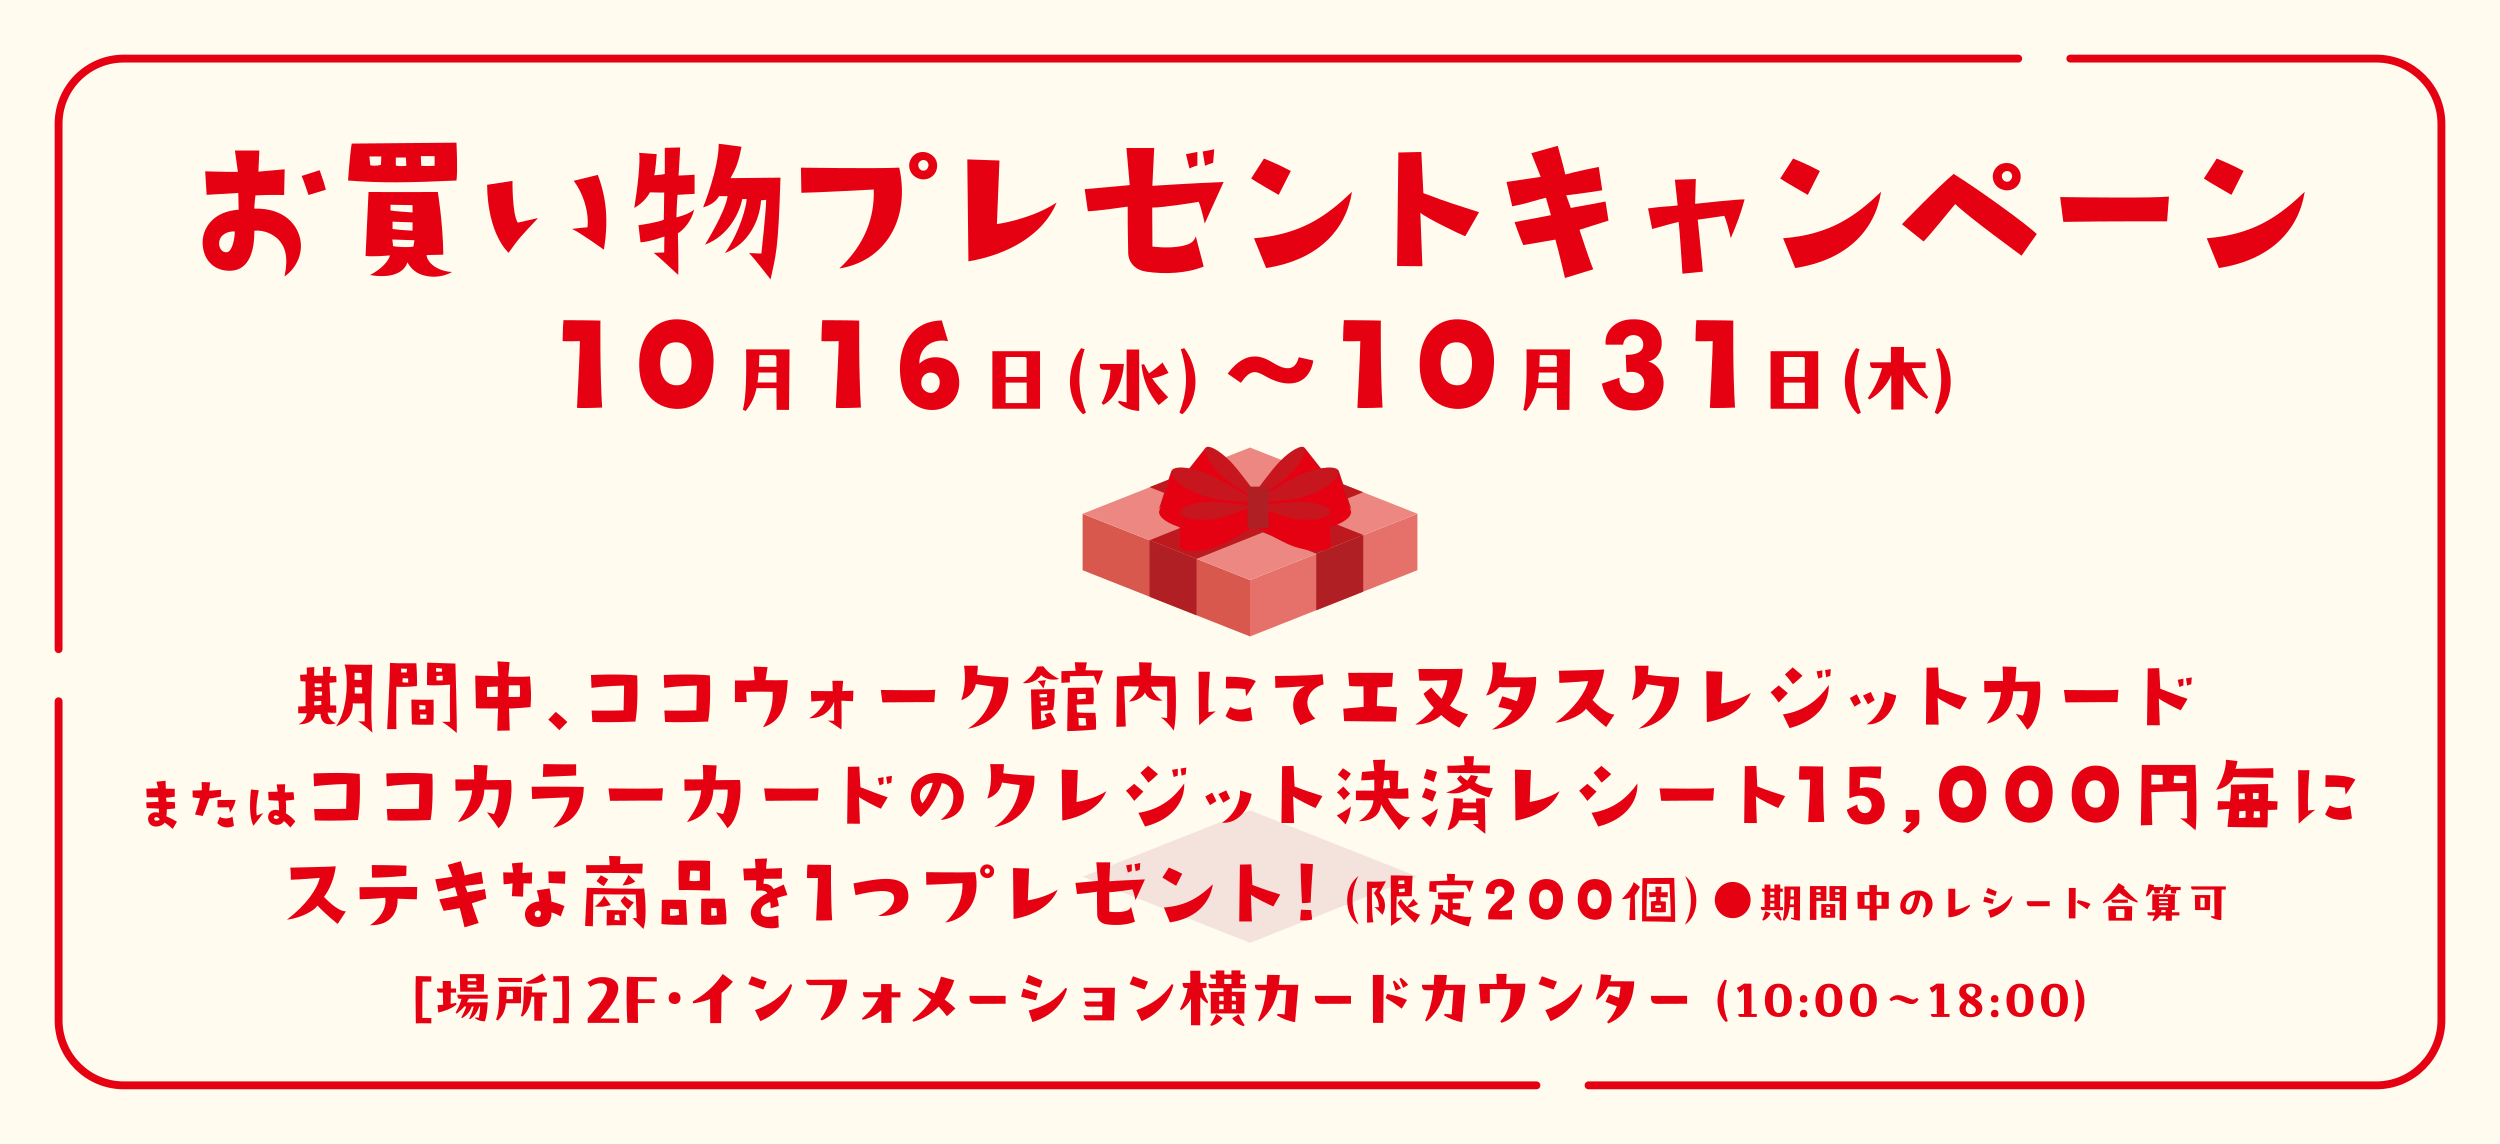 <?xml version="1.0" encoding="UTF-8"?><svg id="_レイヤー_1" xmlns="http://www.w3.org/2000/svg" viewBox="0 0 380.98 174.33"><defs><style>.cls-1{fill:#c7161d;}.cls-2{fill:#ec8881;}.cls-3{fill:#af1f24;}.cls-4{fill:#c53624;}.cls-5{fill:#e50012;}.cls-6{fill:none;stroke:#e50012;stroke-linecap:round;stroke-linejoin:round;stroke-width:1.2px;}.cls-7{fill:#fffbef;}.cls-8{fill:#bf1920;}.cls-9{fill:#e6706a;}.cls-10{fill:#d8584d;}.cls-11{fill:#f4e3dc;}</style></defs><rect class="cls-7" width="380.98" height="174.33"/><polygon class="cls-11" points="190.49 143.68 216 133.58 190.49 123.49 164.98 133.59 190.49 143.68"/><polygon class="cls-9" points="190.49 88.39 190.49 96.99 216 86.89 216 78.29 190.49 88.39"/><polygon class="cls-10" points="164.98 78.3 164.98 86.9 190.49 96.99 190.49 88.39 164.98 78.3"/><polygon class="cls-2" points="190.49 88.39 216 78.29 190.48 68.2 164.98 78.3 190.49 88.39"/><polygon class="cls-8" points="175.18 74.23 200.57 84.37 207.75 81.53 182.36 71.39 175.18 74.23"/><polygon class="cls-8" points="207.74 75.01 182.36 85.16 175.18 82.32 200.56 72.17 207.74 75.01"/><polygon class="cls-4" points="190.54 76.06 191.83 78.58 191.81 78.59 190.52 76.07 190.54 76.06"/><path class="cls-1" d="m198.82,68.23l2.84,3.6c-.51-.64-2.56.11-4.49,1.55-1.66,1.23-5.01,4.86-5.3,5.17l-1.3-2.53c.25-.35,3.1-4.34,4.5-5.75,1.61-1.62,3.31-2.58,3.74-2.03Z"/><path class="cls-5" d="m198.75,68.36l2.86,3.61c.05.06.08.13.1.21.22,1-1.82,3.1-4.05,4.38-1.81,1.04-5.84,2.2-5.98,2.24l-1.29-2.53c.12-.06,3.6-1.76,5.13-3.02,1.86-1.53,3.52-3.78,3.32-4.71-.02-.07-.04-.13-.08-.18Z"/><polygon class="cls-4" points="191.13 76.36 191.64 80.09 191.61 80.08 191.1 76.36 191.13 76.36"/><path class="cls-1" d="m204.05,71.83l1.93,5.88c-.34-1.05-3.07-1.33-5.93-.74-2.45.51-7.88,2.89-8.34,3.09l-.52-3.74c.43-.27,5.41-3.37,7.62-4.23,2.55-.99,4.95-1.16,5.24-.26Z"/><path class="cls-5" d="m203.92,71.93l1.94,5.9c.03.09.04.19.03.3-.15,1.31-3.39,2.63-6.55,2.87-2.56.2-7.79-.73-7.97-.77l-.51-3.73c.16,0,4.96-.03,7.27-.64,2.82-.75,5.67-2.46,5.81-3.67.01-.1,0-.18-.02-.27Z"/><polygon class="cls-4" points="191.72 77.07 191.32 80.01 191.29 79.99 191.69 77.06 191.72 77.07"/><path class="cls-1" d="m202.68,78.02l.23,5c-.04-.89-2.09-2.01-4.43-2.52-2.01-.44-6.7-.48-7.11-.49l.4-2.94c.39-.06,4.9-.7,6.8-.6,2.18.11,4.07.79,4.11,1.55Z"/><path class="cls-5" d="m202.56,78.05l.24,5.02c0,.08,0,.16-.04.23-.39.92-3.18.82-5.68-.05-2.02-.7-5.86-3.14-5.99-3.22l.4-2.94c.13.05,3.84,1.63,5.76,1.95,2.34.38,4.91.06,5.28-.79.03-.07.04-.14.04-.2Z"/><polygon class="cls-4" points="191.99 76.06 190.7 78.58 190.73 78.59 192.02 76.07 191.99 76.06"/><path class="cls-1" d="m183.71,68.24l-2.84,3.6c.51-.64,2.56.11,4.49,1.54,1.66,1.23,5.01,4.86,5.3,5.17l1.3-2.53c-.25-.35-3.1-4.34-4.5-5.75-1.61-1.62-3.31-2.58-3.74-2.03Z"/><path class="cls-5" d="m183.78,68.36l-2.86,3.61c-.05.06-.08.13-.09.21-.22,1,1.82,3.1,4.05,4.38,1.81,1.04,5.84,2.2,5.98,2.24l1.29-2.53c-.12-.06-3.6-1.76-5.13-3.01-1.86-1.53-3.52-3.78-3.32-4.7.02-.07.04-.13.08-.18Z"/><polygon class="cls-4" points="191.4 76.36 190.89 80.09 190.93 80.08 191.44 76.36 191.4 76.36"/><path class="cls-1" d="m178.48,71.83l-1.92,5.88c.34-1.05,3.07-1.33,5.93-.74,2.45.51,7.88,2.88,8.34,3.09l.52-3.74c-.43-.27-5.41-3.37-7.62-4.23-2.55-.99-4.95-1.16-5.24-.26Z"/><path class="cls-5" d="m178.61,71.94l-1.94,5.9c-.03.09-.04.19-.03.3.15,1.31,3.39,2.62,6.55,2.87,2.56.2,7.79-.74,7.97-.77l.51-3.73c-.16,0-4.96-.02-7.27-.64-2.82-.75-5.67-2.46-5.81-3.67-.01-.1,0-.18.02-.27Z"/><polygon class="cls-4" points="190.81 77.07 191.22 80.01 191.24 79.99 190.84 77.06 190.81 77.07"/><path class="cls-1" d="m179.86,78.02l-.23,5c.04-.89,2.09-2.01,4.42-2.52,2.01-.44,6.7-.49,7.11-.49l-.4-2.94c-.39-.06-4.9-.69-6.8-.6-2.18.11-4.07.79-4.11,1.55Z"/><path class="cls-5" d="m179.98,78.06l-.24,5.02c0,.08,0,.16.04.23.39.92,3.18.82,5.68-.05,2.02-.71,5.86-3.14,5.99-3.22l-.4-2.94c-.13.05-3.84,1.63-5.76,1.95-2.34.38-4.91.07-5.28-.79-.03-.07-.04-.14-.04-.2Z"/><rect class="cls-3" x="190.11" y="74.16" width="3.22" height="6.32"/><polygon class="cls-3" points="182.34 93.77 182.34 85.16 175.18 82.32 175.18 90.94 182.34 93.77"/><polygon class="cls-3" points="207.74 90.16 207.75 81.53 200.59 84.37 200.58 93 207.74 90.16"/><path class="cls-6" d="m8.93,98.93V18.85c0-5.46,4.46-9.92,9.92-9.92h288.71"/><path class="cls-6" d="m234.14,165.4H18.85c-5.46,0-9.92-4.46-9.92-9.92v-48.61"/><path class="cls-6" d="m315.5,8.93h46.63c5.46,0,9.92,4.46,9.92,9.92v136.63c0,5.46-4.46,9.92-9.92,9.92h-120.05"/><path class="cls-5" d="m46.73,108.7h-1.29s0-1.04,0-1.04c0,0,.77,0,1.13-.06-.01-2.65-.01-3.4-.01-3.74-.25-.01-.59-.04-.76-.06l-.08-.95,1.05-.08-.03-1.04,1.16-.07-.04,1.33,1.4-.03-.06-1.33h1.19s-.15,1.4-.15,1.4h1s.04.92.04.92c0,0-.71.1-1.08.1,0,0,.18,2.89.11,3.45h.92l.03,1.12s-.67,0-1.32-.03c0,.36.24,1.21,1.25,1.62-.77.28-2.26.45-2.35-1.42l-.84.03s-.01,1.53-2.49,1.57c.99-.55,1.22-1.34,1.22-1.71Zm1.15-1.83v.62c.81.03,1.09-.11,1.09-.11l-.03-.56-1.06.06Zm.06-2.72l.03.57c.39.03,1.04-.03,1.04-.03v-.55h-1.07Zm0,1.2l.03.66c.39.07,1.11-.03,1.11-.03v-.59l-1.13-.04Zm8.84,6.32s-1.34-1.23-2.23-1.74c0,0,.74.01,1.02.01,0,0,.06-2.1,0-2.77,0,0-1.08.07-1.81.01.04.85-.18,2.63-2.56,3.52,1.9-2.54,1.88-7.83,1.3-9.43,0,0,3.29.06,4.23.03,0,0-.35,8.47.04,10.37Zm-2.76-8.08c.55.04,1.09.01,1.09.01l-.04-1.05-1.02-.03-.03,1.06Zm1.19,1.15c-.76.01-1.15,0-1.15,0v.94c.49.01,1.13.01,1.13.01v-.95Z"/><path class="cls-5" d="m60.42,111.11h-1.42s.43-7.58.43-10.09c1.46.11,2.67.03,4.02.06,0,0,.18,2.88.07,3.47,0,0-1.65.2-3.12.1,0,0-.04,4.65.01,6.46Zm.7-8.63h.85s.06-.56.06-.56c-.45,0-.91-.04-.91-.04.03.25,0,.6,0,.6Zm1.08.91l-.83-.04-.04.62c.5.06.57.06.88.04h.01-.01c-.01-.29-.01-.62-.01-.62Zm.57,7.02s-.1-3.45-.08-3.8c0,0,2.62.06,3.38.01,0,0,.06,2.97-.04,3.82,0,0-2.33.04-3.25-.04Zm1.15-2.28c.7.01.92-.03.92-.03v-.59l-.95-.07.03.69Zm1.05,1.39l.04-.63-.99-.03.03.67c.25.04.92-.01.92-.01Zm.1-5.14s0-2.75.04-3.4c0,0,2.55.1,4.29.14,0,0,.27,9.2.2,10.59,0,0-1.33-1.2-2.26-1.71,0,0,.8.01,1.25,0,0,0-.07-4.08,0-5.66,0,0-2.73.22-3.52.04Zm1.37-2.02h.92s-.03-.5-.03-.5c-.11.03-.85-.07-.85-.07l-.04.57Zm1.01.6c-.07.01-.94.06-.94.06v.66c.14.04.97,0,.97,0l-.03-.71Z"/><path class="cls-5" d="m77.57,107.93l.11,3.4s-1.46,0-1.9.03c0,0,.08-2.76.13-3.4,0,0-2.7.04-3.38-.03,0,0-.11-4.54-.11-4.97l3.52.1-.14-2.28,1.86.13-.2,2.21s2.18.07,3.31-.04c.18,2.49.2,2.91.08,4.67,0,0-2.73.27-3.28.2Zm-1.71-3.31l-1.64.07v1.51c.77.03,1.64-.01,1.64-.01v-1.57Zm3.36,1.57c.07-.39,0-1.75,0-1.75h-1.68c.03.24-.04,1.78-.04,1.78l1.72-.03Z"/><path class="cls-5" d="m83.54,109.68l1.15-1.19s1.13.87,1.77,1.55l-1.23,1.23s-1.27-1.29-1.68-1.6Z"/><path class="cls-5" d="m97.1,102.93c.06,1.02.13,4.83-.27,7.03,0,0-3.78.18-6.56.06l-.11-1.74s2.89.04,4.87-.03l.08-3.77s-2.51.01-4.97.35l-.08-1.96s4.26-.21,7.03.06Z"/><path class="cls-5" d="m108.18,102.93c.06,1.02.13,4.83-.27,7.03,0,0-3.78.18-6.56.06l-.11-1.74s2.89.04,4.88-.03l.08-3.77s-2.51.01-4.97.35l-.08-1.96s4.26-.21,7.03.06Z"/><path class="cls-5" d="m113.81,106.99h-1.82s.01-3.29.01-3.29c1.34.03,2.55,0,3.01-.06l-.17-2.06,2.13.08-.31,1.99c1.08.04,2.12.01,3.39-.01-.22,4.22-1.04,6.23-3.77,7.21,1.33-2.31,1.5-3.67,1.47-5.42,0,0-2.33-.06-4.05.01l.1,1.54Z"/><path class="cls-5" d="m125.71,106.76s-1.32.06-2.07.15l-.06-1.61s2.68.03,3.33.03l-.06-1.58h1.64s-.11,1.39-.14,1.57l1.7-.06-.06,1.6s-1.41-.06-1.76-.08c0,0,.06,3.52,0,4.4-1.23-.84-1.05-.74-2.07-1.37,0,0,.52.01.95.03,0,0,.01-2,.01-2.9-.64,1.56-1.98,2.55-3.8,2.52,1.61-.99,2.24-2.2,2.38-2.69Z"/><path class="cls-5" d="m134.24,105.15c1.92.03,7.24.08,8.29-.04l-.14,1.89s-4.3-.01-7.92.04l-.24-1.89Z"/><path class="cls-5" d="m146.48,106.72c.67-2.06.66-3.63.43-5.27h2.1s-.01.84-.11,1.39c1.85.24,3.47.34,4.76.38.11,3.18-1.46,7-6.16,7.84,2.93-1.92,3.8-4.75,3.91-6.42,0,0-1.85-.24-2.7-.39-.17.98-.83,1.95-2.23,2.46Z"/><path class="cls-5" d="m155.86,104.09c.94-.62,1.89-1.5,2.16-2.51l.98-.04c.35.5,1.12,1.33,2.41,1.92-.95.25-2.12.08-2.76-.59-.52.85-1.78,1.37-2.79,1.22Zm1.27.98s3.1-.03,3.61-.08c0,0,0,2.03-.25,3.17,0,0-.94.15-1.88.15l.06,1.55s.64-.1.85-.25l-.35-.73.92-.32s.5.64.81,1.57c-.28.31-1.85,1.05-3.59,1.04-.11-1.15-.15-4.75-.2-6.09Zm2.24-1.44l-.35,1.29s-.5-.7-.87-1.13l1.22-.15Zm-.98,2.17l.06.48,1.09-.03c.04-.22.03-.5.03-.5l-1.18.06Zm1.23,1.09h-1.05l.07.63c.36-.01.5-.03.94-.08,0-.2.04-.55.04-.55Zm2.13-2.83s.01-1.29,0-1.78l2.17-.06-.14-1.3,1.85.03-.22,1.19,2.68.04s-.57,1.76-.83,2.24l-.56-1.43-3.66.06v.94l-1.29.07Zm4.86,3.25l-2.55.07.07,1.18c.66.07,1.5.08,2.8.07,0,0,.18,1.54.07,2.55,0,0-3.53.28-4.37.21,0,0,.1-6.11.1-6.56,0,0,2.83-.06,3.89-.04,0,0,.15,1.61-.01,2.52Zm-1.11-.87l-.07-.69c-.14,0-1.3.03-1.3.03l.04.8c.43,0,1.33-.14,1.33-.14Zm-1.15,2.97l.04,1.13c.63.11,1.16-.01,1.16-.01l-.11-1.09-1.09-.03Z"/><path class="cls-5" d="m177.86,109.44s.03-4.38,0-4.82c0,0-2.3.03-2.45.03,0,0,.34,1.37,1.76,2.1-1.18.17-2.33-.24-2.69-1.23,0,0-.45,1.22-2.44,1.4.91-.87,1.47-1.62,1.5-2.3,0,0-1.98-.04-2.23-.04l.25,6.13-1.43.06s.1-6.86.07-7.68l3.46-.17-.08-2,1.93.06s-.1,1.4-.14,2l3.71.11s.39,5.88-.22,8.26c-.42-.66-1.23-1.53-1.96-2.03l.95.11Z"/><path class="cls-5" d="m182.74,110.51s-.08-4.99-.08-8.14h1.72c-.17,2.13-.27,3.95-.22,6.15l1.11-.13s-1.61,1.27-2.52,2.12Zm4.03-1.4l.69-1.39c1.01.66,2.24.43,3.12.04l.28,1.95c-.7.32-2.94.5-4.09-.6Zm.07-5.98c1.54.01,3.45.04,4.54.67-.53.81-.97,1.61-1.49,2.31l-.11-1.09c-1.23-.17-2.2-.1-2.97-.1l.03-1.79Z"/><path class="cls-5" d="m200.45,109.51l-2.26.98c-1.76-2.34-1.4-4.97.67-5.94,0,0-2.28.2-4.51.28l-.04-1.82s5.52,0,7.24-.27l.15,1.55c-2.38.64-3.49,3.1-1.26,5.21Z"/><path class="cls-5" d="m204.69,108c1.19-.07,1.82-.17,3.12-.28l-.03-3.15s-.83.11-2.16-.03l-.18-2s4.82-.03,6.85,0l-.15,2.1s-1.08.08-2.21.11c.01.71-.1,1.47-.11,2.84,0,0,1.29.07,3.07.18l-.18,2.19s-6.86-.03-7.87-.07l-.14-1.89Z"/><path class="cls-5" d="m218.48,107.84c-.67-.7-1.09-1.26-1.55-2.12l1.19-.95c.42.53.88,1.05,1.57,1.72.28-.55.74-1.44.87-2.84,0,0-2.61.13-4.27.08l-.14-1.78s5.37.03,6.74-.03c-.06,1.68-.38,3.43-1.93,5.63.5.38,1.58,1.01,2.76,1.3l-1.33,2.04s-1.27-.55-2.77-1.93c0,0-1.25,1.41-3.95,1.47,1.46-1,2.75-2.23,2.83-2.61Z"/><path class="cls-5" d="m226.47,106.01c.94-1.79,1.23-4.03.87-5.08l2.21.04c-.07,1.08-.08,1.54-.38,2.24,0,0,3.03.1,4.92-.06.1,2.18-.69,7.33-6.74,8.04,1.58-.97,2.61-2.13,3.08-2.96-.28-.08-1.57-.42-2.1-.48l.59-1.64c.84.22,1.95.64,2.24.76.14-.21.49-1.44.55-2.17,0,0-2.65.08-3.25,0,0,0-.73,1.04-1.99,1.3Z"/><path class="cls-5" d="m242.01,103.78q-3.66.29-4.38.29s0-1.27-.08-1.85c0,0,6.54-.13,6.92-.2,0,0-.22,2.63-1.79,4.65,0,0,2.06,2.28,3.35,2.21l-1.26,1.92s-1.7-1.32-3.08-2.8c-.46.77-2.46,1.88-4.66,2.16,2.93-2.23,4.64-4.69,5-6.39Z"/><path class="cls-5" d="m248.69,106.72c.67-2.06.66-3.63.43-5.27h2.1s-.01.84-.11,1.39c1.85.24,3.47.34,4.76.38.11,3.18-1.46,7-6.16,7.84,2.93-1.92,3.8-4.75,3.91-6.42,0,0-1.85-.24-2.7-.39-.17.98-.83,1.95-2.23,2.46Z"/><path class="cls-5" d="m262.28,107.21s2.55-.34,4.55-1.64c-.95,2.31-3.46,3.92-6.72,4.48,0,0-.08-7.4-.08-7.77l2.45.08-.2,4.85Z"/><path class="cls-5" d="m269.81,105.5l1.25-1.05,1.4,1.18s-.8.84-1.4,1.43c0,0-.69-1.02-1.25-1.55Zm8.88-1.11c.08,2.89-1.88,5.5-5.98,6.57l-1.01-2.09c3.28-.5,5.39-2.21,6.99-4.48Zm-5.49-2.68l1.49,1.26s-.84.83-1.47,1.3c0,0-.66-.92-1.21-1.5l1.19-1.07Zm4.52,1.49s-.38.1-.62.22l-.27-1.11.88-.15v1.04Zm.41-1.08l.87-.15-.08,1.04s-.36.08-.62.21l-.17-1.09Z"/><path class="cls-5" d="m283.59,107.1s-.6.38-.97.59c0,0-.53-.9-.71-1.32l1.04-.57s.57,1.01.64,1.3Zm1.51-1.65s.43.97.59,1.25l-1.05.63c-.32-.67-.5-.85-.74-1.33l1.2-.55Zm-.67,4.97h0s.01,0,0,0Zm.03-.03c2.07-1.41,2.79-3.38,2.75-4.94l1.76.53c-.31,1.97-1.83,4.55-4.51,4.41Z"/><path class="cls-5" d="m298.7,108.14c-.42-.15-2.96-1.39-3.42-1.79l.15,4.08s-1.33-.01-1.93-.01c0,0,.06-4.31.1-8.66l1.75-.04.15,3.14c1.93.74,2.7.95,4.24,1.46l-1.05,1.83Z"/><path class="cls-5" d="m302.4,105.52l-.03-1.75s2.56.03,2.87,0c0,0,.01-1.34-.07-2.2l2.12.07s-.13,1.58-.18,2.26c.46-.03,1.96-.01,3.71-.04.34,1.44-.03,5.87-1.88,7.35-.88-1.39-1.25-1.67-1.75-2.44,0,0,.64.2,1.08.29.35-.71.74-2.24.7-3.73h-2.18c-.06,2-1.12,4.2-4.02,4.96,1.29-1.91,1.98-3.01,2.17-4.85,0,0-1.35.03-2.54.07Z"/><path class="cls-5" d="m314.54,105.15c1.92.03,7.24.08,8.29-.04l-.14,1.89s-4.3-.01-7.92.04l-.24-1.89Z"/><path class="cls-5" d="m332.32,108.24c-.42-.15-2.87-1.39-3.33-1.79l.15,4.08s-1.33-.01-1.95-.01c0,0,.06-4.31.11-8.66l1.74-.04.17,3.14c1.93.74,2.62,1.04,4.16,1.54l-1.05,1.75Zm-.46-4.64l.87-.17v1.04s-.36.1-.6.22l-.27-1.09Zm2.07.67s-.38.1-.62.22l-.18-1.11.88-.15-.08,1.04Z"/><path class="cls-5" d="m22.28,122.28s1.61-.07,1.87-.09l-.04-.69h-1.75l-.07-1.31,1.81-.06-.26-1,1.39-.15.04,1.21,1.36.02v1.19s-1.13.19-1.34.16c0,0,.08.45.08.62l1.28.06.04.95s-.84.12-1.27.13c0,0,.02.53-.07,1.08,0,0,.77.31,1.61.82l-.64,1.1s-.84-.73-1.23-.97c-.49.76-2.17.96-2.49-.25-.23-.85.55-1.58,1.63-1.24,0,0-.02-.5-.02-.63l-1.86-.09-.07-.86Zm1.43,2.26c-.33.11-.22.46.02.52.17.05.72-.06.56-.28-.12-.17-.35-.32-.58-.24Z"/><path class="cls-5" d="m29.37,121.51l-.03-1.04s.95-.02,1.42-.04c0,0,0-.58-.04-1.25l1.31.04s-.13.93-.14,1.28l1.81-.14-.02,1.03c-.88.14-1.17.26-1.8.31,0,0-.61,1.71-.99,2.65l-1.17-.23s.57-1.63.75-2.47c0,0-.81-.08-1.1-.14Zm3.74,3.92l.39-.97c.35.34,1.38.36,1.93-.01l.22,1.38c-.21.17-1.51.68-2.54-.4Zm.04-3.51l2.76-.02c-.17.71-.35,1.2-.88,1.96-.04-.49-.07-.6-.16-.84-.68,0-.89.05-1.73.02v-1.12Z"/><path class="cls-5" d="m39.44,120.44c-.15.68-.51,2.52-.31,3.83,0,0,.41-.12.99-.37,0,0-1.06,1.42-1.5,1.94-.45-.88-.69-2.59-.37-5.53l1.19.13Zm5.57,4.74l-.77.93s-.64-.78-.98-.98c-.11.24-.57.66-1.26.55-.77-.12-1.17-.68-1.14-1.22.04-.92.93-1.21,1.66-.97,0,0,0-.95-.1-1.48,0,0-1.27-.03-1.49-.07l-.06-1.27s.83,0,1.45-.03l-.16-1.1,1.31-.03s-.09,1.04-.07,1.25l1.33-.04.11,1.13s-.77.13-1.28.15c0,0,.09,1.5,0,1.94.31.17.95.61,1.45,1.24Zm-2.48-.66c-.18-.16-.25-.21-.44-.25-.31-.05-.45.21-.34.38.27.38.88-.04.78-.13Z"/><path class="cls-5" d="m54.81,117.93c.06,1.02.13,4.83-.27,7.03,0,0-3.78.18-6.56.06l-.11-1.74s2.89.04,4.88-.03l.08-3.77s-2.51.01-4.97.35l-.08-1.96s4.26-.21,7.03.06Z"/><path class="cls-5" d="m65.89,117.93c.06,1.02.13,4.83-.27,7.03,0,0-3.78.18-6.56.06l-.11-1.74s2.89.04,4.88-.03l.08-3.77s-2.51.01-4.97.35l-.08-1.96s4.26-.21,7.03.06Z"/><path class="cls-5" d="m69.42,120.52l-.03-1.75s2.56.03,2.87,0c0,0,.01-1.34-.07-2.2l2.12.07s-.13,1.58-.18,2.26c.46-.03,1.96-.01,3.71-.04.34,1.44-.03,5.87-1.88,7.35-.88-1.39-1.25-1.67-1.75-2.44,0,0,.64.2,1.08.29.35-.71.74-2.24.7-3.73h-2.18c-.06,2-1.12,4.2-4.02,4.96,1.29-1.91,1.98-3.01,2.17-4.85,0,0-1.35.03-2.54.07Z"/><path class="cls-5" d="m86.76,121.5s-5.1.2-5.66.27l-.08-1.88s5.08-.03,7.94.03c-.04,3.31-1.51,5.46-4.69,6.23,1.79-1.85,2.44-3.56,2.49-4.65Zm1.04-5.03v1.71c-1.99.07-3.18.15-5.07.22l.07-1.96s4.23.07,5,.03Z"/><path class="cls-5" d="m92.74,120.15c1.92.03,7.24.08,8.29-.04l-.14,1.89s-4.3-.01-7.92.04l-.24-1.89Z"/><path class="cls-5" d="m104.32,120.52l-.03-1.75s2.56.03,2.87,0c0,0,.01-1.34-.07-2.2l2.12.07s-.13,1.58-.18,2.26c.46-.03,1.96-.01,3.71-.04.34,1.44-.03,5.87-1.88,7.35-.88-1.39-1.25-1.67-1.75-2.44,0,0,.64.2,1.08.29.35-.71.74-2.24.7-3.73h-2.18c-.06,2-1.12,4.2-4.02,4.96,1.29-1.91,1.98-3.01,2.17-4.85,0,0-1.35.03-2.54.07Z"/><path class="cls-5" d="m116.46,120.15c1.92.03,7.24.08,8.29-.04l-.14,1.89s-4.3-.01-7.92.04l-.24-1.89Z"/><path class="cls-5" d="m134.23,123.24c-.42-.15-2.87-1.39-3.33-1.79l.15,4.08s-1.33-.01-1.95-.01c0,0,.06-4.31.11-8.66l1.74-.04.17,3.14c1.93.74,2.62,1.04,4.16,1.54l-1.05,1.75Zm-.46-4.64l.87-.17v1.04s-.36.1-.6.22l-.27-1.09Zm2.07.67s-.38.1-.62.22l-.18-1.11.88-.15-.08,1.04Z"/><path class="cls-5" d="m145.29,121.5c.01-1.3-.8-2.06-1.77-2.16-.64,2.07-1.75,3.95-3.19,5.14-.97-.56-1.61-1.74-1.5-3.29.14-2.23,2.06-3.49,4.17-3.39,2.65.13,4.03,1.89,3.87,3.94-.17,1.88-1.46,3.01-3.52,3.22,1.51-1.25,1.92-2.26,1.93-3.46Zm-3.15-2.21c-.67-.03-1.72.5-1.93,1.62-.1.6.06,1.12.35,1.53.83-1,1.43-2.35,1.58-3.15Z"/><path class="cls-5" d="m150.46,121.72c.67-2.06.66-3.63.43-5.27h2.1s-.01.84-.11,1.39c1.85.24,3.47.34,4.76.38.11,3.18-1.46,7-6.16,7.84,2.93-1.92,3.8-4.75,3.91-6.42,0,0-1.85-.24-2.7-.39-.17.98-.83,1.95-2.23,2.46Z"/><path class="cls-5" d="m164.05,122.21s2.55-.34,4.55-1.64c-.95,2.31-3.46,3.92-6.72,4.48,0,0-.08-7.4-.08-7.77l2.45.08-.2,4.85Z"/><path class="cls-5" d="m171.59,120.5l1.25-1.05,1.4,1.18s-.8.84-1.4,1.43c0,0-.69-1.02-1.25-1.55Zm8.88-1.11c.08,2.89-1.88,5.5-5.98,6.57l-1.01-2.09c3.28-.5,5.39-2.21,6.99-4.48Zm-5.49-2.68l1.49,1.26s-.84.83-1.47,1.3c0,0-.66-.92-1.21-1.5l1.19-1.07Zm4.52,1.49s-.38.1-.62.22l-.27-1.11.88-.15v1.04Zm.41-1.08l.87-.15-.08,1.04s-.36.08-.62.21l-.17-1.09Z"/><path class="cls-5" d="m185.36,122.1s-.6.38-.97.59c0,0-.53-.9-.71-1.32l1.04-.57s.57,1.01.64,1.3Zm1.51-1.65s.43.97.59,1.25l-1.05.63c-.32-.67-.5-.85-.74-1.33l1.2-.55Zm-.67,4.97h0s.01,0,0,0Zm.03-.03c2.07-1.41,2.79-3.38,2.75-4.94l1.76.53c-.31,1.97-1.83,4.55-4.51,4.41Z"/><path class="cls-5" d="m200.48,123.14c-.42-.15-2.96-1.39-3.42-1.79l.15,4.08s-1.33-.01-1.93-.01c0,0,.06-4.31.1-8.66l1.75-.04.15,3.14c1.93.74,2.7.95,4.24,1.46l-1.05,1.83Z"/><path class="cls-5" d="m203.71,124.27s1.75-.88,2.14-1.39c0,0,.01,1.25-.8,2.76-.41-.45-.95-1.02-1.34-1.37Zm1.01-4.4l1.02,1.08-.94.97s-.49-.76-1.07-1.15l.98-.9Zm1.15-1.98c-.48.76-.42.56-.8,1.11,0,0-.88-.73-1.19-.95l.77-.98,1.22.83Zm3.57-.39l-.2-1.68,1.85-.06-.14,1.68s1.82,0,2.16.03l-.11,2.79,1.6-.15.04,1.58s-1.99.1-3.12-.06c0,0,1.5,3.22,3.38,2.89l-1.7,1.99s-2.37-3.14-2.73-3.94c-.18,1.72-1.48,2.59-3.42,2.58,1.18-.67,2.2-1.92,2.25-3.19,0,0-1.99.01-2.68-.04,0,0,.03-1.11.01-1.43.98-.03,1.81.01,2.8.01,0,0,.01-1.12-.01-1.69-1.47.08-1.23.11-1.99.11l.13-1.27s1.46-.17,1.88-.14Zm1.32,2.67c.62-.04,1.09-.07,1.09-.07l-.14-1.26-.81.06c.03.14-.14,1.27-.14,1.27Z"/><path class="cls-5" d="m216.59,124.66c1.32-.46,2.52-1.47,2.52-1.47-.17,1.5-1.16,2.84-1.16,2.84l-1.36-1.37Zm.1-3.17s.5-1.28.56-1.43l1.65.6-.6,1.5s-1.32-.62-1.61-.67Zm1.81-2.31s-1.28-.57-1.54-.57l.45-1.43,1.58.45-.49,1.55Zm8.42,2.33s-1.74-.48-3-1.4c0,0-1.3,1.2-3.54.66,0,0,1.79-.55,2.44-1.23-.13-.11-.5-.45-.78-.87l.5-.55s.6.56,1.06.84c.18-.25.39-.55.55-.84l1.09.17s-.24.6-.46.98c.91.66,2.03.84,2.72.81l-.57,1.43Zm-3.73-4.93l-.14-1.34h1.57l-.11,1.39,2.56.03-.06,1.2c-.36-.04-6.39-.08-6.39-.08l-.06-1.09c1.04.04,2.62-.1,2.62-.1Zm1.23,8.99c.24,0,.63.01.87.01l-.04-.59-2.9.03s-.32,1.16-1.76,1.51c.78-2.25.87-3.07.95-4.89l1.37.06v.6h2.03v-.62s1.33-.03,1.33-.03c.03.97.11,4.94.08,5.43-.34-.28-1.54-1.2-1.93-1.53Zm.59-1.77l-.03-.59-2.06-.03-.15.59c1.11.08,2.24.03,2.24.03Z"/><path class="cls-5" d="m233.11,122.21s2.55-.34,4.55-1.64c-.95,2.31-3.46,3.92-6.72,4.48,0,0-.08-7.4-.08-7.77l2.45.08-.2,4.85Z"/><path class="cls-5" d="m240.65,120.5l1.25-1.05,1.4,1.18s-.8.84-1.4,1.43c0,0-.69-1.02-1.25-1.55Zm8.88-1.11c.08,2.89-1.88,5.5-5.98,6.57l-1.01-2.09c3.28-.5,5.39-2.21,6.99-4.48Zm-5.49-2.68l1.49,1.26s-.84.83-1.47,1.3c0,0-.66-.92-1.21-1.5l1.19-1.07Z"/><path class="cls-5" d="m252.92,120.15c1.92.03,7.24.08,8.29-.04l-.14,1.89s-4.3-.01-7.92.04l-.24-1.89Z"/><path class="cls-5" d="m271,123.14c-.42-.15-2.96-1.39-3.42-1.79l.15,4.08s-1.33-.01-1.93-.01c0,0,.06-4.31.1-8.66l1.75-.04.15,3.14c1.93.74,2.7.95,4.24,1.46l-1.05,1.83Z"/><path class="cls-5" d="m274.16,118.8s.01-1.3.08-2.03c0,0,3.12.01,3.59.04,0,0-.06,4.96.17,8.43,0,0-1.93.08-2.44.03,0,0,.31-5.97.28-6.47,0,0-1.37.04-1.68,0Z"/><path class="cls-5" d="m281.43,123.4l1.6-.81c0,.5.29,1.32,1.21,1.33.71,0,1.11-.78.95-1.47-.28-1.25-1.62-1.53-3.36-.8,0,0,0-4.33.03-4.76,0,0,2.84-.13,4.83-.07l-.1,1.86s-1.85-.27-3.1-.25l-.08,1.71c1.76-.52,3.59.27,3.78,2.16.22,2.1-1.28,3.5-3.11,3.33-1.62-.15-2.34-1.04-2.65-2.23Z"/><path class="cls-5" d="m290.78,127.02l-.84-.39s.69-.63,1.33-1.34c-.29-.04-.52-.07-.83-.11l-.04-1.75h2.05c.08.48.08,1.78-.03,2.1-.1.25-.78.84-1.64,1.5Z"/><path class="cls-5" d="m295.5,120.57c.17-2.66,1.95-4.12,4.1-3.87,1.82.17,3.17,1.62,3.1,4.23-.1,3.77-2.28,4.54-3.78,4.43-1.71-.13-3.63-1.43-3.42-4.79Zm2.03.63c.04,1.05.56,1.81,1.48,1.88,1.05.07,1.56-.79,1.56-2.2,0-1.18-.6-1.91-1.34-1.96-1.05-.1-1.79.62-1.7,2.28Z"/><path class="cls-5" d="m305.61,120.57c.17-2.66,1.95-4.12,4.1-3.87,1.82.17,3.17,1.62,3.1,4.23-.1,3.77-2.28,4.54-3.78,4.43-1.71-.13-3.63-1.43-3.42-4.79Zm2.03.63c.04,1.05.56,1.81,1.48,1.88,1.05.07,1.56-.79,1.56-2.2,0-1.18-.6-1.91-1.34-1.96-1.05-.1-1.79.62-1.7,2.28Z"/><path class="cls-5" d="m315.72,120.57c.17-2.66,1.95-4.12,4.1-3.87,1.82.17,3.17,1.62,3.1,4.23-.1,3.77-2.28,4.54-3.78,4.43-1.71-.13-3.63-1.43-3.42-4.79Zm2.03.63c.04,1.05.56,1.81,1.48,1.88,1.05.07,1.56-.79,1.56-2.2,0-1.18-.6-1.91-1.34-1.96-1.05-.1-1.79.62-1.7,2.28Z"/><path class="cls-5" d="m326.25,125.79s.14-7.97.14-9.22c1.04,0,7.07.01,8.18,0,0,0,.34,7.97.01,9.97,0,0-1.48-1.32-2.37-1.85,0,0,.78.08,1.09.01,0,0-.03-3.26,0-4.15,0,0-5.01.13-5.46.18l.15,4.99-1.75.06Zm1.6-6.23c.84.01,1.75-.03,1.75-.03l-.04-1.43c-.29-.03-1.71-.04-1.71-.04v1.5Zm3.39-.24c.87.06,1.95,0,1.95,0v-1.08s-1.89-.03-1.89-.03l-.06,1.11Z"/><path class="cls-5" d="m340.66,117.16l5.76-.1.03,1.47-6.11-.1c-.24.79-1.18,1.68-2.63,1.93.83-1.29,1.54-3.07,1.51-4.58l1.77.21s-.21.95-.32,1.16Zm4.94,4.9l1.49.06-.06,1.27-1.43.04s0,2.37-.08,2.66c0,0-5.49-.03-6.07-.07l.28-2.75-1.82.15.1-1.33,1.83.03s.21-1.37.11-2.54l5.7-.1s.01,2.27-.06,2.56Zm-4.41-.25c.74-.01.92-.03.92-.03l-.04-.9-.88.03v.9Zm1.02,2.79v-1.04s-.95.07-.95.07l-.07,1.02c.57.04,1.02-.06,1.02-.06Zm1.13-2.83c.53.01.83-.01.83-.01l.04-.9-.88-.03v.94Zm1.09,2.8l-.07-.94h-.88l-.07.97c.49.06,1.02-.03,1.02-.03Z"/><path class="cls-5" d="m350.3,125.51s-.08-4.99-.08-8.14h1.72c-.17,2.13-.27,3.95-.22,6.15l1.11-.13s-1.61,1.27-2.52,2.12Zm4.03-1.4l.69-1.39c1.01.66,2.24.43,3.12.04l.28,1.95c-.7.32-2.94.5-4.09-.6Zm.07-5.98c1.54.01,3.45.04,4.54.67-.53.81-.97,1.61-1.49,2.31l-.11-1.09c-1.23-.17-2.2-.1-2.97-.1l.03-1.79Z"/><path class="cls-5" d="m48.7,133.78q-3.66.29-4.38.29s0-1.27-.08-1.85c0,0,6.54-.13,6.92-.2,0,0-.22,2.63-1.79,4.65,0,0,2.06,2.28,3.35,2.21l-1.26,1.92s-1.7-1.32-3.08-2.8c-.46.77-2.46,1.88-4.66,2.16,2.93-2.23,4.64-4.69,5-6.39Z"/><path class="cls-5" d="m63.51,137.05s-1.6-.03-2.93-.1c.11,1.81-.88,4.13-4.2,4.05,2.07-1.43,2.52-3.03,2.33-4.19,0,0-2.34.21-3.89.24l-.04-1.85c2.76-.01,8.19-.04,8.8-.03l-.06,1.88Zm-6.82-3.31l-.03-1.91s4.08.01,5.29.1l-.04,1.53s-3.75.34-5.23.28Z"/><path class="cls-5" d="m66.76,135.85l-.43-1.85s1.5-.22,2.61-.39l-.71-1.81,2.02-.56s.55,1.96.57,2.18c0,0,.94-.27,2.55-.57l.27,1.78s-1.48.24-2.75.38l.35.97s2.02-.36,2.65-.49l.22,1.46c-1.13.35-1.42.45-2.21.7,0,0,.87,2.65,1.05,3.01l-2.16.66c-.32-1.3-.43-1.86-.73-2.93l-2.45.42s-.41-.97-.66-1.75c0,0,1.64-.32,2.77-.53l-.38-1.33c-.73.17-1.36.42-2.58.66Z"/><path class="cls-5" d="m78.11,134.62s-1.13.15-1.36.15l-.07-1.83s1.01.01,1.54.03l-.22-1.4,1.68-.15-.08,1.62,1.5-.11-.06,1.72-1.26-.04-.07,2.03-1.71-.07s.1-1.16.11-1.95Zm7.35,5.04s-.85-.5-1.43-.6c.08.81-.31,2.39-2.27,2.18-.81-.04-1.71-.7-1.77-1.86,0-1.09.83-1.92,2.19-2.02,0,0-.06-.73-.39-1.67l1.96-.31c.14.7.22,1.13.28,2.02,0,0,1.04.24,1.99.67l-.56,1.58Zm-3.49-.9c-.34.03-.48.28-.48.46-.03.22.06.45.27.52.41.11.62-.13.66-.43.06-.39-.18-.55-.45-.55Zm4.13-4.08s-1.25-.06-2.48-.13l-.06-1.76s1.86.04,2.61,0l-.07,1.89Z"/><path class="cls-5" d="m98.16,135.38s.57,4.36-.11,6.19c0,0-1.54-1.51-1.67-1.65h.64s-.08-2.73-.14-3.61c-.78,0-5.97,0-6.46-.03l-.07,4.88-1.19-.06.28-5.81s8.36.24,8.71.1Zm-8.85-3.54h3.61l-.11-1.4,1.75.04s-.03,1.01-.08,1.19l3.47-.06-.07,1.51c-4.37-.14-5.71-.07-8.53-.07l-.04-1.22Zm2.75,4.65l1.02,1.43c-.48.14-1.23.36-2.44.22.46-.29,1.22-1.05,1.41-1.65Zm-1.13-2.23l.64-.88s.88.49,1.12.63l-.69,1.04s-.78-.48-1.08-.78Zm1.55,4.43l2.9.04v2.28s-1.96-.06-2.94.03l.04-2.35Zm1.16,1.51c.35.03.81.06.81.06l-.11-.87-.64.03-.06.78Zm2.1-1.61s-.8-.62-1.16-1.32l.63-.74s.5.64,1.4.97l-.87,1.09Zm-.88-3.67s.76-1.11.9-1.61l1.05,1.02s-.64.56-1.95.59Z"/><path class="cls-5" d="m104.53,137.16l.21,3.77s-3.08.06-3.94-.13l.06-3.67s2.7-.07,3.67.03Zm-1.12,1.4l-1.29-.07-.03,1.06c.66.07,1.39-.13,1.39-.13.03-.27-.07-.87-.07-.87Zm.04-7.41s3.56-.07,4.76.06v4.5s-3.36-.11-4.76-.07c0,0-.13-2.67,0-4.48Zm1.6,3.08c.84.11,1.6-.01,1.6-.01v-1.5c-.64-.07-1.48-.04-1.48-.04l-.11,1.55Zm5.38,2.72s.42,3.05.22,3.89c-3.15.15-3.15.13-3.8-.03,0,0-.03-3.31.03-3.85,0,0,3.21-.04,3.54-.01Zm-1.16,2.52c-.07-.43-.08-1.08-.08-1.08l-.8-.03v1.18c.53.07.88-.07.88-.07Z"/><path class="cls-5" d="m120,136.4s-1.22.28-1.57.45c0,0,.27.94.24,1.21l-1.22.36s-.01-1-.14-.95c-.97.36-1.44.8-1.36,1.56.13.97,1.51.71,2.65.49l.08,1.81c-1.37.39-3.67.03-4.16-1.54-.49-1.58.83-2.94,2.41-3.67-.14-.29-.45-.49-1.72-.38l.04-1.61q-1.47.01-1.86.04l-.13-1.81s1.69-.01,1.88-.06l-.1-1.4,1.86-.08s-.18,1.42-.15,1.57c0,0,2.09-.07,2.42-.1l-.03,1.62s-2.27.01-2.72.01c-.01,0-.07.59-.08.76.76-.03,1.34.34,1.53.81,0,0,.98-.39,1.57-.7l.56,1.61Z"/><path class="cls-5" d="m122.97,133.8s.01-1.3.08-2.03c0,0,3.12.01,3.59.04,0,0-.06,4.96.17,8.43,0,0-1.93.08-2.44.03,0,0,.31-5.97.28-6.47,0,0-1.37.04-1.68,0Z"/><path class="cls-5" d="m133.8,139.59c1.47-.6,2.55-1.65,2.45-2.86-.11-1.53-3.49-.87-5.88-.31l-.31-1.79c3.89-.78,8.07-1.57,8.36,1.68.15,1.68-1.13,3.38-4.62,3.28Z"/><path class="cls-5" d="m141.16,134.83l-.03-1.92s5.76.08,7.49,0c.87,3.98-1.11,7.13-4.57,7.69,1.98-1.86,2.69-3.92,2.62-6.02,0,0-4.67.25-5.52.25Zm10.32-1.83c-.11.6-.83,1.04-1.53.69-.62-.32-.7-1.01-.45-1.43.42-.7,1.15-.56,1.4-.42.6.29.64.81.57,1.16Zm-.84-.63c-.15-.07-.36-.06-.52.15-.13.2-.01.52.21.6.25.07.48-.06.52-.39,0-.07-.03-.27-.21-.36Z"/><path class="cls-5" d="m156.63,137.21s2.55-.34,4.55-1.64c-.95,2.31-3.46,3.92-6.72,4.48,0,0-.08-7.4-.08-7.77l2.45.08-.2,4.85Z"/><path class="cls-5" d="m164.13,136.23l-.24-1.68s3.04-.28,3.43-.31l-.25-2.83h2.12l-.14,2.89s3-.2,5.43-.29l-1.44,3.17s-.24-1.15-.46-1.65c0,0-2.8.46-3.54.43v2.97s1.2.18,2.28-.04c.45-.11.85-.21,1.04-.73l.6,2.3c-1.3.53-2.97.6-4.38.39-.83-.13-1.36-.69-1.37-1.44-.04-1.82-.04-2.33-.04-3.52,0,0-2.42.35-3.03.35Zm7.75-3.26l-.27-1.09.87-.17v1.04s-.36.1-.6.22Zm1.01-1.29l.88-.17-.08,1.04s-.38.1-.62.22l-.18-1.09Z"/><path class="cls-5" d="m179.24,134.99s-1.78-1.02-2.1-1.25l.98-1.53s1.15.46,2.04.95l-.92,1.82Zm-1.88,3.31c3.56-.28,5.49-1.67,7.47-3.54-.48,3.04-2.73,5.22-6.54,5.81l-.92-2.27Z"/><path class="cls-5" d="m194.05,138.14c-.42-.15-2.96-1.39-3.42-1.79l.15,4.08s-1.33-.01-1.93-.01c0,0,.06-4.31.1-8.66l1.75-.04.15,3.14c1.93.74,2.7.95,4.24,1.46l-1.05,1.83Z"/><path class="cls-5" d="m198.13,140.24l.13-1.61,1.55.06.15,1.44c-.64.14-1.02.17-1.83.11Zm.28-2.59s-.17-3.19-.21-6.07l1.89.11s-.31,4.15-.36,5.85c-.32.06-.76.07-1.32.1Z"/><path class="cls-5" d="m205.3,137.17c.02-1.37.48-2.7,1.71-3.68-.5.98-.87,2.18-.89,3.64-.02,1.73.55,3.11.93,3.77-.97-.55-1.79-2-1.75-3.73Z"/><path class="cls-5" d="m211.21,134.3l-.96,1.74c.28.4.78.83.81,1.93,0,.56-.12.92-.37,1.44-.85-.83-.85-.92-1.26-1.18,0,0,.42.03.71.02-.05-.72-.12-1.31-.77-2.13l.59-.84s-.6.05-.89.06c0,0-.06,4.21.23,5.2l-.97.07v-6.27c.26.02,1.81.05,2.88-.04Zm1.6,5.58l.89-.02s-1.05.82-1.72,1.24q-.05-5.81-.04-7.7c.83-.04,3.13.11,3.32.06,0,0-.15,2.95-.11,3.11,0,0-1.94.06-2.3.02,0,0-.1,2.57-.04,3.29Zm1.75-1.57c.61.57,1.33.98,1.86,1.08l-.8,1.23s-2.18-1.99-2.64-3.02l.51-.59s.37.61.94,1.17c.33-.33.96-1.22.96-1.22.25.38.72.8.72.8-.51.3-1.17.53-1.55.55Zm-1.51-3.6c.29.04.97,0,.97,0,0-.08-.02-.54-.02-.54l-.87.02-.08.52Zm1.03.68l-.91.08.02.49c.51.04.89-.06.89-.06v-.51Z"/><path class="cls-5" d="m218.93,135.94s-.67-.03-1.14-.09l.07-1.55s2.5-.07,2.71-.11l-.09-1.03,1.26.04-.08.98s2.49.06,2.91.04l-.64,1.78s-.39-.9-.49-1.09c0,0-4.43,0-4.55,0l.04,1.02Zm.65,3.22c-.14.78-.71,1.56-1.6,1.8.38-1,.87-2.26.72-3.09l1.23.03s0,.37-.1.65c0,0,.63.51.84.61v-2.08s-1.26,0-1.48-.04l-.09-1.03s3.87-.05,4.01-.05l-.07.94s-1.54.07-1.68.05l.03.67,1.17.02-.04.96-1.15.02.02.68c1.63.48,2.36.47,2.85.38l-.42,1.51s-2.78-.64-4.24-2.03Z"/><path class="cls-5" d="m226.46,136.15c-.19-1.13.67-2.17,2.09-2.21,1.28-.03,2.39.87,2.2,2.17-.21,1.55-1.65,1.6-2.33,2.72.63,0,1.09-.08,1.99-.17v1.47c-2.61,0-1.97,0-3.6-.03-.32-2.17,2.11-2.94,2.42-3.91.21-.63-.22-1.18-.8-1.1-.51.06-.75.43-.69,1.17l-1.28-.11Z"/><path class="cls-5" d="m233.05,136.74c.12-1.9,1.39-2.94,2.93-2.76,1.3.12,2.26,1.16,2.21,3.02-.07,2.69-1.63,3.24-2.7,3.16-1.22-.09-2.59-1.02-2.44-3.42Zm1.45.45c.03.75.4,1.29,1.06,1.34.75.05,1.11-.56,1.11-1.57,0-.84-.43-1.36-.96-1.4-.75-.07-1.28.44-1.21,1.63Z"/><path class="cls-5" d="m240.45,136.74c.12-1.9,1.39-2.94,2.93-2.76,1.3.12,2.26,1.16,2.21,3.02-.07,2.69-1.63,3.24-2.7,3.16-1.22-.09-2.59-1.02-2.44-3.42Zm1.45.45c.03.75.4,1.29,1.06,1.34.75.05,1.11-.56,1.11-1.57,0-.84-.43-1.36-.96-1.4-.75-.07-1.28.44-1.21,1.63Z"/><path class="cls-5" d="m249.92,135.16s-.41.84-.79,1.3c0,0,.06,3.33.08,3.74h-.9s.15-3.26.15-3.43c0,0-.48.28-1.33.25,0,0,1.46-1.33,1.83-2.59l.96.73Zm5.22-1.37s.18,5.89.14,6.71c0,0-4.37-.11-5.04-.09,0,0,0-5.94.07-6.59,0,0,4.4-.05,4.83-.03Zm-.72.91c-.92.04-3.4-.02-3.4-.02-.05.3-.12,4.98-.12,4.98.66-.04,3.71,0,3.71,0,.04-.54-.19-4.95-.19-4.95Zm-1.27,1.29l1.01-.03-.02.79s-.79-.03-1.09-.03c0,0,.01.28.02.62l.79.05v1.61s-1.13.1-2.26-.02l-.02-1.6s.56-.06.81-.09v-.64s-.5.07-1.04.08l-.05-.77s.81,0,1-.02l-.03-.82.93.02-.05.85Zm-.89,2v.38c.12-.02.86-.03.86-.03v-.37c-.08.02-.86.02-.86.02Z"/><path class="cls-5" d="m256.76,140.9c.37-.66.95-2.04.92-3.77-.02-1.46-.39-2.66-.88-3.64,1.22.98,1.68,2.31,1.71,3.68.03,1.73-.78,3.18-1.75,3.73Z"/><path class="cls-5" d="m266.78,137.16c0,1.53-1.22,2.76-2.73,2.76s-2.73-1.23-2.73-2.76,1.21-2.76,2.73-2.76,2.73,1.23,2.73,2.76Z"/><path class="cls-5" d="m271.73,138.22v.49h-3.1c-.2,0-.3-.13-.3-.49h.59l-.03-2.32h-.11c-.2,0-.29-.13-.29-.49h.41v-.61s.9,0,.9,0v.61h.6v-.62s.89,0,.89,0v.63s.39,0,.39,0v.49h-.4v2.32s.46,0,.46,0Zm-3.17,1.97c.22-.46.34-.86.46-1.35l.81.35c-.23.49-.59.86-1.13,1.11l-.15-.11Zm1.84-2.51h-.64v.54h.64v-.54Zm-.01-1.32v-.46h-.62v.46h.62Zm0,.42h-.62v.48h.62v-.48Zm.66,2.11c.17.57.27.86.47,1.27l-.15.15c-.49-.26-.81-.57-1.11-1.09l.78-.33Zm3.27-3.79l-.03,5.18c-.5-.01-.93-.1-1.38-.28l.03-.17c.15.02.28.03.43.02v-1.61h-.64c-.15,1.08-.41,1.65-.83,2.09l-.22-.14c.21-.75.27-1.54.25-5.09h2.4Zm-.94,2.72v-.78h-.54c-.01.29-.04.55-.06.78h.6Zm-.5-2.23l-.02,1.02h.52v-.81c0-.15-.04-.22-.23-.22h-.27Z"/><path class="cls-5" d="m278.34,137.3h-1.54v2.89s-.98,0-.98,0v-5.16h2.51v2.26Zm-1.55-1.77v.43h.66v-.25c0-.13-.05-.17-.2-.17h-.46Zm0,.85v.43h.66v-.43h-.66Zm.76,1.39h2.13l-.02,2.09h-2.11v-2.09Zm.77.42v.46h.59v-.17c0-.19-.04-.29-.22-.29h-.36Zm0,.81v.45h.58v-.45s-.58,0-.58,0Zm3.03-3.97l-.04,5.19h-.97v-2.92s-1.54,0-1.54,0v-2.27s2.56,0,2.56,0Zm-1.67.49v.43h.67v-.27c0-.11-.03-.17-.18-.17h-.48Zm0,.85v.43h.66v-.43h-.66Z"/><path class="cls-5" d="m286.02,134.87v1.04s1.81,0,1.81,0v2.58h-1.82v1.77h-1.1l-.02-1.77h-1.79l-.05-2.58h1.81v-1.03s1.16,0,1.16,0Zm-1.88,1.53v1.6h.8l-.03-1.6h-.77Zm1.83,0v1.6s.76,0,.76,0v-1.36c.01-.15,0-.25-.31-.25h-.46Z"/><path class="cls-5" d="m292.32,135.71c1.46,0,2.19.99,2.19,2.04,0,.8-.41,1.58-1.33,2.09l-.16-.14c.6-1.32.67-2.8-.34-3.24-.38,1.98-.95,2.91-1.87,2.91-.81,0-1.23-.55-1.23-1.29,0-1.17,1-2.37,2.71-2.37h.03Zm-.46.64c-.93.1-1.46,1.01-1.46,1.71,0,.34.18.6.43.6.46,0,.64-.57,1.03-2.31Z"/><path class="cls-5" d="m300.22,138.06c-.69.86-1.59,1.63-3.29,1.74l-.02-4.36h1.06v3.19c.8-.08,1.43-.38,2.16-.76l.09.2Z"/><path class="cls-5" d="m302.43,136.63c.58.18.79.25,1.41.46l-.17.67c-.58-.13-1.02-.24-1.44-.35l.2-.79Zm.5-1.34c.17.08,1.11.48,1.37.59l-.23.68c-.5-.16-.92-.31-1.42-.52l.28-.75Zm.03,3.47c1.61-.43,2.55-.96,3.58-2.2l.15.07c-.5,1.75-1.74,2.73-3.36,3.25l-.37-1.12Z"/><path class="cls-5" d="m308.86,137.34h3.5v.76s-2.84.01-2.84.01c-.55,0-.66-.21-.66-.68v-.1Z"/><path class="cls-5" d="m315.28,139.96v-4.65s1.04,0,1.04,0l-.04,4.65h-1Zm2.79-1.38c-.53-.4-.91-.66-1.57-1.02l.15-.39c.78.14,1.27.28,1.93.58l-.51.84Z"/><path class="cls-5" d="m323.64,135.37c.75.76,1.46,1.46,2.16,2l-.08.18c-.93-.27-2.02-.85-2.71-1.49-.71.69-1.5,1.22-2.47,1.61l-.08-.15c1.05-1.09,1.62-1.83,2.4-2.96l.95.62-.15.19Zm-2.37,2.73h3.66l-.04,2.19h-3.55l-.06-2.19Zm3-1.01v.49h-2.22c-.2,0-.29-.15-.29-.49h2.51Zm-1.83,1.44l.02,1.35h1.27l.02-1.09c0-.2-.04-.27-.22-.27h-1.08Z"/><path class="cls-5" d="m328.24,135.68h-.27c-.2.39-.46.71-.8.95l-.16-.1c.2-.62.31-1.07.42-1.81l.84.18c-.03.1-.06.19-.09.28h1.47v.49h-.53l.04.43-.81.08-.1-.5Zm2.75,2.99v.35s1.13,0,1.13,0v.49h-1.15v.8h-.92v-.8h-.91c-.24.42-.6.69-.98.88l-.15-.13c.16-.26.27-.48.34-.75h-.82c-.2,0-.29-.1-.29-.49h1.2c0-.1.01-.22.01-.35h-.46v-2.38h3.45l-.02,2.38h-.43Zm-.59-1.33h-1.38v.28s1.38,0,1.38,0v-.28Zm-1.39.63v.28h1.39v-.28h-1.39Zm.01-1.26v.28s1.37,0,1.37,0v-.04c0-.16-.06-.25-.24-.25h-1.13Zm1,2.31v-.35h-.61c-.02.13-.04.24-.08.35h.69Zm2.3-3.87v.49h-.64l-.11.54-.77-.06.04-.48h-.4c-.17.23-.37.43-.63.62l-.17-.1c.19-.56.25-.85.38-1.46l.82.18c-.03.09-.08.19-.12.27h1.6Z"/><path class="cls-5" d="m339.19,135.08v.49h-.64l-.04,4.65c-.55-.01-1.18-.18-1.6-.47l.05-.15c.2.02.39.04.51.03l-.04-4.06h-3.23c-.2,0-.29-.09-.29-.49h5.27Zm-4.71,1.32h2.35l-.06,2.29h-2.25l-.04-2.29Zm.84.42v1.45h.65v-1.34c0-.06-.04-.11-.14-.11h-.51Z"/><path class="cls-5" d="m36.37,31.96l-.06-2.55s-2.49.14-4.82.28l-.22-3.58s3.42.11,4.98.08l-.45-3.25h3.72l-.14,3.22,4-.36-.08,3.92s-2.21-.06-4.37.06c0,0-.17,1.23-.17,2.02,4.51-.14,6.75,2.49,7.06,5.07.25,1.93-.7,4.06-2.46,5.26.64-3.05.08-4.62-1.04-5.74-.76-.67-1.99-1.37-3.56-1.23.03,2.88-.7,5.96-3.56,6.1-2.41.11-4.14-1.46-4.31-3.95-.17-2.38,1.46-5.07,5.46-5.35Zm-1.79,6.47c.73-.06,1.2-1.85,1.2-3.16-.98-.06-2.3.42-2.38,1.71-.08.73.39,1.54,1.18,1.46Zm12.43-8.71s-.84-2.55-1.04-2.91l2.74-.87s.64,1.71.95,2.97l-2.66.81Z"/><path class="cls-5" d="m69.56,21.74s.22,4.4,0,5.77c-7.36.34-11.62.39-16.52,0,0,0,.28-4.03.56-5.63l15.96-.14Zm-.67,19.71s-1.51.95-3.5.67c-1.32-.17-2.49-.67-3.3-2.13-.31.98-1.57,2.6-5.71,1.93,1.82-.95,2.86-2.18,3.05-3,0,0-2.6.25-3.72.08l.45-9.74s9.02.03,10.56,0c0,0,.78,4.73.84,9.55l-2.55.06c.08,1.15,1.6,2.46,3.89,2.58Zm-10.78-17.61h-1.82l.14,1.34c.76.2,1.62-.06,1.62-.06l.06-1.29Zm1.4,8.23c.36.11,3.36.31,3.36.31v-1.12l-3.36-.06v.87Zm3.64,4.54l-3.36-.11.11,1.01c.56.14,2.46.22,3.11.06l.14-.95Zm-3.33-2.83v1.12c1.15.17,3.05.25,3.05.25v-1.26l-3.05-.11Zm2.1-8.51l-.06-1.26h-1.54v1.2c.42.2,1.6.06,1.6.06Zm4.31-1.48h-2.1l.06,1.48c.67.06,2.04,0,2.04,0v-1.48Z"/><path class="cls-5" d="m74.24,28.16l3.86-.59s-.06,5.12.81,6.36l3.08-.7c-2.46,2.66-2.8,2.88-4.48,5.29,0,0-3.19-2.69-3.28-10.36Zm15.29,6.47c.25-2.6-.78-5.32-2.1-7.08l3.67-.9c.9,2.35,1.85,6.02.92,11.4,0,0-3.92-2.83-4.87-3.16,0,0,1.68-.22,2.38-.25Z"/><path class="cls-5" d="m101.16,33.48l.06-4.14s-.92.03-2.18-.03c0,0-.64,1.4-2.38,2.38.48-2.86.98-7.34.73-8.4l2.69.2s-.2,2.74-.39,3.22c0,0,1.34-.08,1.62-.2v-3.98l2.35-.06-.25,4.28s2.02-.06,2.44-.14v2.94s-2.38.11-2.6.14c0,0-.14,1.79-.17,3.44,0,0,1.9-.45,2.69-1.18-.14.76-.84,2.55-2.46,3.61,0,0,.14,5.71.03,6.33,0,0-2.86-2.69-3.72-3.36l1.6-.06s0-1.85.03-2.44c0,0-2.1.81-3.64.9l-.31-2.6s3.14-.45,3.89-.87Zm17.78-6.41c-.36,11.59-.7,11.59-1.51,15.51,0,0-2.55-3.28-3.28-4.03,0,0,1.68.11,1.88.08,0,0,.73-6.61.73-8.18l-.78.08c-.2,2.94-1.82,6.64-5.52,8.04,2.21-3.02,3.3-7.14,3.33-8.23h-.67c-.34,1.76-1.9,5.54-5.68,6.94,0,0,3.11-4.98,3.44-7.39h-1.32s-.5,1.2-2.41,1.71c0,0,2.38-5.82,2.38-9.69l3.47.45c-.45,2.35-.81,3.25-1.68,4.79,0,0,7.03-.08,7.62-.08Z"/><path class="cls-5" d="m122.12,29.39l-.06-3.84s11.51.17,14.98,0c1.74,7.95-2.21,14.25-9.13,15.37,3.95-3.72,5.38-7.84,5.24-12.04,0,0-9.32.5-11.03.5Zm20.64-3.67c-.22,1.2-1.65,2.07-3.05,1.37-1.23-.64-1.4-2.02-.9-2.86.84-1.4,2.3-1.12,2.8-.84,1.2.59,1.29,1.62,1.15,2.32Zm-1.68-1.26c-.31-.14-.73-.11-1.04.31-.25.39-.03,1.04.42,1.2.5.14.95-.11,1.04-.78,0-.14-.06-.53-.42-.73Z"/><path class="cls-5" d="m151.92,34.15s5.1-.67,9.1-3.28c-1.9,4.62-6.92,7.84-13.44,8.96,0,0-.17-14.78-.17-15.54l4.9.17-.39,9.69Z"/><path class="cls-5" d="m165.78,32.19l-.48-3.36s6.08-.56,6.86-.62l-.5-5.66h4.23l-.28,5.77s5.99-.39,10.86-.59l-2.88,6.33s-.48-2.3-.92-3.3c0,0-5.6.92-7.08.87l.03,5.94s2.38.36,4.54-.08c.9-.22,1.71-.42,2.07-1.46l1.2,4.59c-2.6,1.06-5.94,1.2-8.76.78-1.65-.25-2.72-1.37-2.74-2.88-.08-3.64-.08-4.65-.08-7.03,0,0-4.84.7-6.05.7Zm15.48-6.52l-.53-2.18,1.74-.34v2.07s-.73.2-1.2.45Zm2.02-2.58l1.76-.34-.17,2.07s-.76.2-1.23.45l-.36-2.18Z"/><path class="cls-5" d="m194.86,29.7s-3.56-2.04-4.2-2.49l1.96-3.05s2.3.92,4.09,1.9l-1.85,3.64Zm-3.75,6.61c7.11-.56,10.98-3.33,14.92-7.08-.95,6.08-5.46,10.44-13.08,11.62l-1.85-4.54Z"/><path class="cls-5" d="m223.28,36c-.84-.31-5.91-2.77-6.83-3.58l.31,8.15s-2.66-.03-3.86-.03c0,0,.11-8.62.2-17.3l3.5-.08.31,6.27c3.86,1.48,5.4,1.9,8.48,2.91l-2.1,3.67Z"/><path class="cls-5" d="m230.45,31.43l-.87-3.7s3-.45,5.21-.78l-1.43-3.61,4.03-1.12s1.09,3.92,1.15,4.37c0,0,1.88-.53,5.1-1.15l.53,3.56s-2.97.48-5.49.76l.7,1.93s4.03-.73,5.29-.98l.45,2.91c-2.27.7-2.83.9-4.42,1.4,0,0,1.74,5.29,2.1,6.02l-4.31,1.32c-.64-2.6-.87-3.72-1.46-5.85l-4.9.84s-.81-1.93-1.32-3.5c0,0,3.28-.64,5.54-1.06l-.76-2.66c-1.46.34-2.72.84-5.15,1.32Z"/><path class="cls-5" d="m265.86,30.4c-.7,2.49-1.09,3.5-2.1,5.88-.45-1.85-.62-2.41-.98-3.39,0,0-3.42.5-4.06.59,0,0,.73,6.97.78,7.92l-3.11.31s-.42-6.92-.59-7.9c0,0-2.3.59-4.03,1.09l-.62-3.14c2.41-.34,3.22-.28,4.51-.45l-.42-3.92,3.19-.11s-.11,3.33-.11,3.78c0,0,6.61-.73,7.53-.67Z"/><path class="cls-5" d="m275.49,29.7s-3.56-2.04-4.2-2.49l1.96-3.05s2.3.92,4.09,1.9l-1.85,3.64Zm-3.75,6.61c7.11-.56,10.98-3.33,14.92-7.08-.95,6.08-5.46,10.44-13.08,11.62l-1.85-4.54Z"/><path class="cls-5" d="m297.73,26.5c4.31,2.72,11.17,7.73,12.66,9.16l-2.32,3.3s-8.2-5.96-10.11-7.87c0,0-3.89,4.79-4.82,5.71l-3.3-2.63s5.68-5.88,7.9-7.67Zm7.11,2.27c-1.23-.64-1.4-2.02-.9-2.86.84-1.4,2.3-1.12,2.8-.87,1.2.62,1.29,1.65,1.15,2.35-.22,1.2-1.65,2.07-3.05,1.37Zm.76-1.12c.5.14.95-.11,1.04-.78,0-.14-.06-.53-.42-.73-.31-.14-.73-.11-1.04.31-.28.39-.03,1.04.42,1.2Z"/><path class="cls-5" d="m313.95,30.03c3.84.06,14.48.17,16.58-.08l-.28,3.78s-8.6-.03-15.82.08l-.48-3.78Z"/><path class="cls-5" d="m340.05,29.7s-3.56-2.04-4.2-2.49l1.96-3.05s2.3.92,4.09,1.9l-1.85,3.64Zm-3.75,6.61c7.11-.56,10.98-3.33,14.92-7.08-.95,6.08-5.46,10.44-13.08,11.62l-1.85-4.54Z"/><path class="cls-5" d="m85.74,51.98s.02-2.05.13-3.19c0,0,4.91.02,5.63.07,0,0-.09,7.79.26,13.25,0,0-3.04.13-3.83.04,0,0,.48-9.37.44-10.17,0,0-2.16.07-2.64,0Z"/><path class="cls-5" d="m97.43,54.77c.26-4.18,3.06-6.47,6.45-6.07,2.86.26,4.97,2.55,4.86,6.65-.15,5.92-3.59,7.13-5.94,6.95-2.68-.2-5.7-2.24-5.37-7.53Zm3.19.99c.07,1.65.88,2.84,2.33,2.95,1.65.11,2.44-1.23,2.44-3.45,0-1.85-.95-2.99-2.11-3.08-1.65-.15-2.82.97-2.66,3.59Z"/><path class="cls-5" d="m120.32,53.24l-.08,9.22h-1.89l-.03-3.31h-3.04c-.29,1.44-.79,2.41-1.66,3.49l-.41-.21c.36-1.35.58-3.55.49-9.18h6.61Zm-1.99,5.04v-1.51h-2.74c-.04.56-.09,1.06-.15,1.51h2.89Zm-2.61-4.16c-.01.65-.04,1.24-.06,1.78h2.66v-1.39c-.01-.26-.06-.39-.4-.39h-2.2Z"/><path class="cls-5" d="m125.18,51.98s.02-2.05.13-3.19c0,0,4.91.02,5.63.07,0,0-.09,7.79.26,13.25,0,0-3.04.13-3.83.04,0,0,.48-9.37.44-10.17,0,0-2.16.07-2.64,0Z"/><path class="cls-5" d="m143.52,48.83l.95,3.17c-2.24-.51-4.49.92-4.36,3.43.68-.7,1.74-1.08,2.82-.97,2.2.22,2.97,1.54,3.19,3.06.44,3.01-1.61,5.15-4.42,4.95-2.13-.15-3.7-1.69-4.16-3.34-1.19-4.31.13-10.14,5.98-10.3Zm-3.1,9.86c.13.66.79,1.19,1.45,1.19.57,0,1.3-.51,1.34-1.56.02-.64-.29-1.47-1.32-1.54-.68-.07-1.69.53-1.47,1.92Z"/><path class="cls-5" d="m158.49,53.52v8.77h-7.26v-8.77h7.26Zm-5.24,4.79v3.11s3.22,0,3.22,0l-.02-3.11h-3.2Zm.01-3.91v3.04s3.19,0,3.19,0v-2.69c-.01-.26-.08-.35-.38-.35h-2.81Z"/><path class="cls-5" d="m165.04,63.13c-1.32-1.25-1.99-3.06-1.99-4.96,0-1.75.56-3.57,1.7-5.11l.53.15c-1.23,3.94-.91,6.66.21,9.67l-.45.25Z"/><path class="cls-5" d="m171.28,55.47c-.19,2.45-1.14,5.14-3.12,6.22l-.29-.25c.7-1.26,1.27-3.04,1.35-5.09h-.99c-.56-.01-.64-.29-.64-.89h3.69Zm.41-2.2h1.91v9.36c-1.35-.1-2.44-.51-3.2-1.31l.09-.25c.49.12.91.23,1.2.25v-8.05Zm6.39,3.56c-.85.39-1.56.66-2.51.81.7,1.04,1.6,2.01,2.45,2.9l-1.46,1.2c-1.42-1.7-2.3-3.45-2.61-6.16l.39-.09c.26.52.51.99.76,1.41.72-.5,1.31-.97,2.06-1.66l.92,1.59Z"/><path class="cls-5" d="m179.74,62.88c1.12-3.01,1.44-5.74.21-9.67l.53-.15c1.14,1.54,1.7,3.36,1.7,5.11,0,1.9-.66,3.71-1.99,4.96l-.45-.25Z"/><path class="cls-5" d="m187.08,56.94c1.48-1.94,2.84-2.62,4.12-2.62.98,0,1.9.4,2.76.94,1.8,1.14,3.42,1.4,3.96-.82l2.22.5c-.38,2.38-1.84,3.5-3.72,3.5-1.1,0-2.34-.4-3.6-1.12-1.48-.86-2.26-1.04-3.72,1.02l-2.02-1.4Z"/><path class="cls-5" d="m204.67,51.98s.02-2.05.13-3.19c0,0,4.91.02,5.63.07,0,0-.09,7.79.26,13.25,0,0-3.04.13-3.83.04,0,0,.48-9.37.44-10.17,0,0-2.16.07-2.64,0Z"/><path class="cls-5" d="m216.37,54.77c.26-4.18,3.06-6.47,6.45-6.07,2.86.26,4.97,2.55,4.86,6.65-.15,5.92-3.59,7.13-5.94,6.95-2.68-.2-5.7-2.24-5.37-7.53Zm3.19.99c.07,1.65.88,2.84,2.33,2.95,1.65.11,2.44-1.23,2.44-3.45,0-1.85-.95-2.99-2.11-3.08-1.65-.15-2.82.97-2.66,3.59Z"/><path class="cls-5" d="m239.25,53.24l-.08,9.22h-1.89l-.03-3.31h-3.04c-.29,1.44-.79,2.41-1.66,3.49l-.41-.21c.36-1.35.58-3.55.49-9.18h6.61Zm-1.99,5.04v-1.51h-2.74c-.04.56-.09,1.06-.15,1.51h2.89Zm-2.61-4.16c-.01.65-.04,1.24-.06,1.78h2.66v-1.39c-.01-.26-.06-.39-.4-.39h-2.2Z"/><path class="cls-5" d="m246.8,57.56c-.13.95.48,2.4,2.16,2.35.86-.02,1.65-.57,1.61-1.54-.07-1.36-1.28-1.94-2.71-1.63l-.11-2.66c1.94.02,2.62-.64,2.66-1.43.07-1.25-.9-1.63-1.61-1.58-.66.04-1.34.51-1.45,1.45h-2.66c-.22-2.11,1.47-3.63,3.56-3.83,2.9-.26,4.75,1.03,4.97,3.21.15,1.61-.7,2.88-2.05,3.19,1.43.37,2.57,1.94,2.31,3.85-.29,2.11-1.74,3.72-4.64,3.61-3.32-.11-4.38-2.35-4.73-4.09l2.68-.9Z"/><path class="cls-5" d="m258.38,51.98s.02-2.05.13-3.19c0,0,4.91.02,5.63.07,0,0-.09,7.79.26,13.25,0,0-3.04.13-3.83.04,0,0,.48-9.37.44-10.17,0,0-2.16.07-2.64,0Z"/><path class="cls-5" d="m277.08,53.52v8.77h-7.26v-8.77h7.26Zm-5.24,4.79v3.11s3.22,0,3.22,0l-.02-3.11h-3.2Zm.01-3.91v3.04s3.19,0,3.19,0v-2.69c-.01-.26-.08-.35-.38-.35h-2.81Z"/><path class="cls-5" d="m283.13,63.13c-1.32-1.25-1.99-3.06-1.99-4.96,0-1.75.56-3.57,1.7-5.11l.53.15c-1.23,3.94-.91,6.66.21,9.67l-.45.25Z"/><path class="cls-5" d="m293.45,56.09h-2.11c.69,1.7,1.29,2.9,2.51,4.42l-.26.29c-1.51-.85-2.77-2.11-3.52-3.66v5.27h-1.86v-5.25c-.62,1.51-1.86,2.91-3.31,3.72l-.26-.22c1.06-1.54,1.69-2.89,2.17-4.57h-1.31c-.35,0-.53-.17-.53-.87h3.19v-2.35s2,0,2,0l-.03,2.35h3.32v.87Z"/><path class="cls-5" d="m294.83,62.88c1.12-3.01,1.44-5.74.21-9.67l.53-.15c1.14,1.54,1.7,3.36,1.7,5.11,0,1.9-.66,3.71-1.99,4.96l-.45-.25Z"/><path class="cls-5" d="m65.73,149.59h-1.34c-.03,1.69-.04,3.89-.03,5.53l1.37.02v.81l-1.51-.02-.85.03c-.02-1.06-.04-2.61-.04-4.13,0-1.1,0-2.2.03-3.08h.37s2,.04,2,.04v.81Z"/><path class="cls-5" d="m69.59,153.07c-.79.63-1.79,1.01-2.8,1.24l-.1-1.14c.25,0,.55-.04.84-.06l-.04-1.85h-.52c-.25,0-.38-.2-.38-.63h.89l-.02-1.13h1.25v1.13s.79,0,.79,0v.63h-.81l-.02,1.72c.29-.04.57-.1.83-.15l.08.25Zm4.73-1.51v.63h-2.87c-.1.21-.2.39-.3.56h3.17c-.05,1.31-.22,2.21-.42,2.89-.61,0-1.11-.16-1.49-.45l.04-.16c.22.04.33.06.52.07.11-.63.17-1.02.2-1.72h-.13c-.33.99-.81,1.53-1.4,1.94l-.14-.07c.31-.69.54-1.22.69-1.86h-.28c-.35.9-.76,1.29-1.48,1.77l-.14-.08c.32-.6.55-1.08.76-1.69h-.31c-.31.41-.67.72-1.14,1.08l-.17-.14c.46-.84.68-1.31.9-2.12h-.26c-.25,0-.38-.16-.38-.63h4.64Zm-4.19-.44l-.05-2.67h3.69l-.04,2.67h-3.59Zm1.13-1.06v.42s1.34,0,1.34,0v-.42h-1.34Zm0-.98v.44s1.33,0,1.33,0v-.21c0-.15-.05-.23-.21-.23h-1.12Z"/><path class="cls-5" d="m79.41,150.37l-.02,2.52h-2.28c-.16,1.23-.51,1.92-1.25,2.62l-.27-.14c.47-1.22.48-2.21.48-5h3.34Zm.16-.71h-3.29c-.25,0-.38-.18-.38-.63h3.67v.63Zm-1.4,2.6v-.94c0-.23-.04-.32-.36-.32h-.57c-.02.47-.04.89-.06,1.26h.99Zm5.17-1.01v.63h-.68l-.04,3.67h-1.19s-.02-3.67-.02-3.67h-.43c-.18,1.37-.58,2.31-1.38,3.05l-.22-.14c.39-1.07.43-2.27.44-4.47l1.28.04c0,.32-.03.6-.05.88h2.29Zm-.14-1.94c-.81.47-1.83.67-3.01.58l-.02-.2c.95-.41,1.62-.78,2.47-1.35l.56.96Z"/><path class="cls-5" d="m86.32,148.75h.37c.02.87.03,1.97.03,3.07,0,1.52-.02,3.07-.04,4.13l-.85-.03-1.51.02v-.81l1.37-.02c.02-1.64,0-3.83-.03-5.54h-1.34s0-.8,0-.8l2-.03Z"/><path class="cls-5" d="m94.35,155.22v.66h-4.79v-.7c1.55-1.84,2.94-3.49,2.94-4.59,0-.5-.45-.74-.88-.75-.62-.01-1.18.2-1.67.55l-.39-.69c.79-.57,1.47-.8,2.27-.8,1.31,0,2.43.54,2.39,1.79-.06,1.5-1.65,3.31-2.73,4.52h2.86Z"/><path class="cls-5" d="m100.08,148.91v.66l-2.84-.02c-.02.91-.04,1.84-.04,2.72h2.56v.59h-2.56c0,1.01.01,2.01.04,3.03l-1.64-.02c-.07-1.26-.11-2.54-.11-3.88,0-.99.02-2.04.07-3.14l1.1.03,3.42.03Z"/><path class="cls-5" d="m102.82,151.19c.54,0,.88.35.88.9s-.35.91-.85.91-.95-.26-.95-.85.35-.97.91-.97Z"/><path class="cls-5" d="m111.69,149.6c-.58.7-1.14,1.25-1.73,1.69l-.07,4.63h-1.66l-.02-3.67c-.74.3-1.57.5-2.57.66l-.08-.29c2.04-1.19,3.37-2.43,4.58-4.2l1.55,1.18Z"/><path class="cls-5" d="m114.54,148.77c.79.3,1.53.57,2.3.83l-.51,1.19c-.81-.28-1.64-.57-2.29-.81l.5-1.2Zm.52,5.16c2.23-.78,4.08-2.06,5.4-3.95l.25.1c-.57,2.43-2.49,4.61-4.85,5.53l-.8-1.68Z"/><path class="cls-5" d="m122.85,149.32l6.25-.04c-.1,2.85-1.64,5.28-3.88,6.23l-.18-.21c1.02-1.39,1.76-3.03,1.8-5.17h-3.17c-.66.01-.83-.31-.83-.76v-.04Z"/><path class="cls-5" d="m135.88,151.21h1.35l-.02.79h-1.34v3.86s-1.57.03-1.57.03v-1.94c-.86.78-1.86,1.27-2.85,1.46l-.09-.21c1.27-1.06,1.85-1.93,2.52-3.21h-1.87c-.48-.01-.52-.46-.5-.79h2.76v-1.23s1.61-.01,1.61-.01v1.24Z"/><path class="cls-5" d="m144.3,154.86c-.41-.55-.83-1.02-1.25-1.47-1.11,1.13-2.46,1.94-3.87,2.31l-.13-.24c1.25-1.07,2.15-1.99,2.86-3.14-.59-.52-1.25-1.01-1.98-1.53l.18-.3c.84.26,1.59.57,2.3.92.37-.74.68-1.57.99-2.58l2.02.55c-.33,1.09-.85,2.08-1.47,2.95.58.41,1.13.85,1.65,1.35l-1.29,1.18Z"/><path class="cls-5" d="m147.75,151.76h5.5v1.2s-4.47.02-4.47.02c-.87,0-1.03-.33-1.03-1.07v-.15Z"/><path class="cls-5" d="m155.93,150.65c.91.29,1.24.4,2.22.73l-.27,1.06c-.91-.2-1.6-.37-2.27-.55l.32-1.23Zm.79-2.11c.27.12,1.74.76,2.15.92l-.36,1.07c-.79-.25-1.44-.5-2.22-.81l.44-1.18Zm.04,5.46c2.53-.67,4-1.51,5.62-3.45l.24.11c-.79,2.75-2.74,4.29-5.28,5.1l-.58-1.76Z"/><path class="cls-5" d="m169.91,150.52l-.14,4.98h-4.07c-.44,0-.57-.5-.57-.79h2.84l.02-1.3h-2.18c-.45,0-.51-.48-.51-.79h2.68l.02-1.31h-2.39c-.44,0-.48-.49-.48-.79h4.77Z"/><path class="cls-5" d="m172.65,148.77c.79.3,1.53.57,2.3.83l-.51,1.19c-.81-.28-1.64-.57-2.29-.81l.5-1.2Zm.52,5.16c2.23-.78,4.08-2.06,5.4-3.95l.25.1c-.57,2.43-2.49,4.61-4.85,5.53l-.8-1.68Z"/><path class="cls-5" d="m183.86,149.78v.77h-.63c.17.85.44,1.4.9,2.16l-.15.19c-.45-.28-.78-.58-1.06-.96l-.02,4.3h-1.4v-4.03c-.35.67-.85,1.28-1.5,1.73l-.18-.15c.55-1.06.97-1.98,1.15-3.23h-.3c-.31,0-.46-.24-.46-.77h1.19l-.02-1.86h1.55v1.86s.91,0,.91,0Zm5.15-.61l-.02.77h.91v.66h-2.18v.54s1.94,0,1.94,0l-.03,3.3h-5.12v-3.29s1.93,0,1.93,0v-.55h-1.85c-.31,0-.43-.2-.43-.66h1.13v-.77h-.44c-.31,0-.44-.21-.44-.66h.86v-.62s1.31,0,1.31,0v.62h1.08v-.63h1.38v.63s.67,0,.67,0v.66h-.69Zm-4.58,7c.32-.45.6-.92.91-1.64l.99.62c-.38.5-.95.96-1.73,1.19l-.18-.17Zm2.04-3.11h-.68v.73s.68,0,.68,0v-.73Zm0-1.24h-.67v.69s.67,0,.67,0v-.69Zm1.19-2.64h-1.09v.77h1.09v-.77Zm.7,3.33v-.29c0-.26-.09-.42-.27-.42h-.37v.7h.65Zm-.65.55v.73h.64v-.73s-.64,0-.64,0Zm1.06,1.51c.31.71.59,1.19.91,1.64l-.18.17c-.78-.23-1.33-.69-1.73-1.19l.99-.62Z"/><path class="cls-5" d="m197.86,150.08l-.5,5.7c-.96-.17-2.01-.57-2.76-1.04l.1-.25c.37.04.71.08,1.06.11l.28-3.7h-1.32c-.51,2.39-1.42,3.54-2.78,4.76l-.23-.13c.67-1.54,1.04-2.83,1.24-4.62h-1.07c-.51,0-.64-.32-.65-.83h1.8c.03-.47.07-.98.09-1.53l1.92.04c-.04.54-.11,1.03-.18,1.49h3Z"/><path class="cls-5" d="m200.38,151.76h5.5v1.2s-4.47.02-4.47.02c-.87,0-1.03-.33-1.03-1.07v-.15Z"/><path class="cls-5" d="m209.23,155.88l-.02-7.31h1.65l-.06,7.31h-1.57Zm4.38-2.17c-.83-.63-1.43-1.03-2.46-1.61l.24-.62c1.23.22,2,.44,3.03.9l-.8,1.32Zm-.91-2.74c-.14-.46-.29-.92-.44-1.4l.24-.14c.38.35.77.78,1.01,1.19l-.81.35Zm1.12-.44c-.18-.44-.38-.96-.56-1.36l.24-.15c.42.32.8.68,1.09,1.07l-.77.45Z"/><path class="cls-5" d="m223.32,150.08l-.5,5.7c-.96-.17-2.01-.57-2.76-1.04l.1-.25c.37.04.71.08,1.06.11l.28-3.7h-1.32c-.51,2.39-1.42,3.54-2.78,4.76l-.23-.13c.67-1.54,1.04-2.83,1.24-4.62h-1.07c-.51,0-.64-.32-.65-.83h1.8c.03-.47.07-.98.09-1.53l1.92.04c-.04.54-.11,1.03-.18,1.49h3Z"/><path class="cls-5" d="m229.53,149.92l2.92-.02c0,2.98-1.42,5.34-3.64,5.97l-.18-.22c1.32-1.4,1.54-2.89,1.56-4.92l-3.15.02v2.12l-1.41.07-.24-3h2.72s-.09-1.53-.09-1.53h1.59l-.09,1.51Z"/><path class="cls-5" d="m234.97,148.77c.79.3,1.53.57,2.3.83l-.51,1.19c-.81-.28-1.64-.57-2.29-.81l.5-1.2Zm.52,5.16c2.23-.78,4.08-2.06,5.4-3.95l.25.1c-.57,2.43-2.49,4.61-4.85,5.53l-.8-1.68Z"/><path class="cls-5" d="m249.05,149.56c-.18,3.38-1.46,5.33-3.94,6.41l-.21-.23c.74-.81,1.19-1.55,1.49-2.4-.57-.21-1.35-.51-1.73-.66l.55-1.17c.47.17,1.03.36,1.51.55.1-.51.17-1.06.23-1.69l-1.89-.03c-.37.8-.94,1.46-1.66,2.01l-.21-.1c.46-1.44.64-2.11.77-3.77l1.62.13c-.05.33-.12.64-.21.92l3.69.02Z"/><path class="cls-5" d="m251.6,151.76h5.5v1.2s-4.47.02-4.47.02c-.87,0-1.03-.33-1.03-1.07v-.15Z"/><path class="cls-5" d="m263,155.74c-.85-.8-1.27-1.96-1.27-3.17,0-1.12.36-2.29,1.09-3.27l.34.1c-.78,2.52-.58,4.26.14,6.19l-.29.16Z"/><path class="cls-5" d="m267.72,154.53v.44h-2.52c-.22,0-.3-.15-.3-.44h.88c0-1.24-.02-2.49-.02-3.84-.2.25-.44.45-.7.59l-.38-.74c.42-.18.78-.4,1.09-.65l1.12.02c.03,1.76.04,3.05.02,4.61h.82Z"/><path class="cls-5" d="m271.01,149.9c1.28,0,2.05.94,2.05,2.56s-.69,2.52-2.01,2.52-2.1-.88-2.1-2.52.82-2.56,2.07-2.56Zm0,.58c-.61.02-.84.63-.84,1.97,0,1.26.26,1.94.93,1.93.58-.02.76-.62.78-1.92.02-1.36-.21-2.01-.87-1.98Z"/><path class="cls-5" d="m274.87,151.65c.36,0,.56.24.56.59,0,.39-.21.55-.59.55-.34,0-.56-.18-.56-.54s.23-.61.59-.61Zm0,2.24c.36,0,.56.24.56.59,0,.39-.21.55-.59.55-.34,0-.56-.18-.56-.54s.23-.61.59-.61Z"/><path class="cls-5" d="m278.71,149.9c1.28,0,2.05.94,2.05,2.56s-.69,2.52-2.01,2.52-2.1-.88-2.1-2.52.82-2.56,2.07-2.56Zm0,.58c-.61.02-.84.63-.84,1.97,0,1.26.26,1.94.93,1.93.58-.02.76-.62.78-1.92.02-1.36-.21-2.01-.87-1.98Z"/><path class="cls-5" d="m283.97,149.9c1.28,0,2.05.94,2.05,2.56s-.69,2.52-2.01,2.52-2.1-.88-2.1-2.52.82-2.56,2.07-2.56Zm0,.58c-.61.02-.84.63-.84,1.97,0,1.26.26,1.94.93,1.93.58-.02.76-.62.78-1.92.02-1.36-.21-2.01-.87-1.98Z"/><path class="cls-5" d="m292.38,152.31c-.3.51-.68.71-1.06.71-.42,0-.88-.16-1.77-.57-.4-.18-.87-.16-1.35.14l-.28-.32c.43-.4.83-.62,1.3-.62.27,0,.7.07,1.01.21.15.07.54.22.97.39.33.13.53.13.9-.19l.27.26Z"/><path class="cls-5" d="m297.09,154.53v.44h-2.52c-.22,0-.3-.15-.3-.44h.88c0-1.24-.02-2.49-.02-3.84-.2.25-.44.45-.7.59l-.38-.74c.42-.18.78-.4,1.09-.65l1.12.02c.03,1.76.04,3.05.02,4.61h.82Z"/><path class="cls-5" d="m302.09,153.68c0,.8-.7,1.33-1.82,1.33-1.02,0-1.67-.52-1.67-1.32,0-.49.36-.94.86-1.24-.65-.42-.9-.78-.9-1.27,0-.92.86-1.3,1.72-1.3.94,0,1.69.42,1.69,1.18,0,.61-.41.94-1.04,1.1.88.57,1.16.94,1.16,1.52Zm-.98.21c0-.41-.5-.72-1.18-1.14-.22.29-.38.66-.38.98,0,.37.26.78.75.8.63.02.8-.36.8-.64Zm-1.5-2.9c0,.38.38.6.89.9.38-.23.53-.45.54-.84.02-.43-.22-.7-.7-.69-.4.02-.74.25-.74.62Z"/><path class="cls-5" d="m303.99,151.65c.36,0,.56.24.56.59,0,.39-.21.55-.59.55-.34,0-.56-.18-.56-.54s.23-.61.59-.61Zm0,2.24c.36,0,.56.24.56.59,0,.39-.21.55-.59.55-.34,0-.56-.18-.56-.54s.23-.61.59-.61Z"/><path class="cls-5" d="m307.83,149.9c1.28,0,2.05.94,2.05,2.56s-.69,2.52-2.01,2.52-2.1-.88-2.1-2.52.82-2.56,2.07-2.56Zm0,.58c-.61.02-.84.63-.84,1.97,0,1.26.26,1.94.93,1.93.58-.02.76-.62.78-1.92.02-1.36-.21-2.01-.87-1.98Z"/><path class="cls-5" d="m313.09,149.9c1.28,0,2.05.94,2.05,2.56s-.69,2.52-2.01,2.52-2.1-.88-2.1-2.52.82-2.56,2.07-2.56Zm0,.58c-.61.02-.84.63-.84,1.97,0,1.26.26,1.94.93,1.93.58-.02.76-.62.78-1.92.02-1.36-.21-2.01-.87-1.98Z"/><path class="cls-5" d="m316.08,155.58c.72-1.93.92-3.67.14-6.19l.34-.1c.73.98,1.09,2.15,1.09,3.27,0,1.21-.42,2.37-1.27,3.17l-.29-.16Z"/></svg>